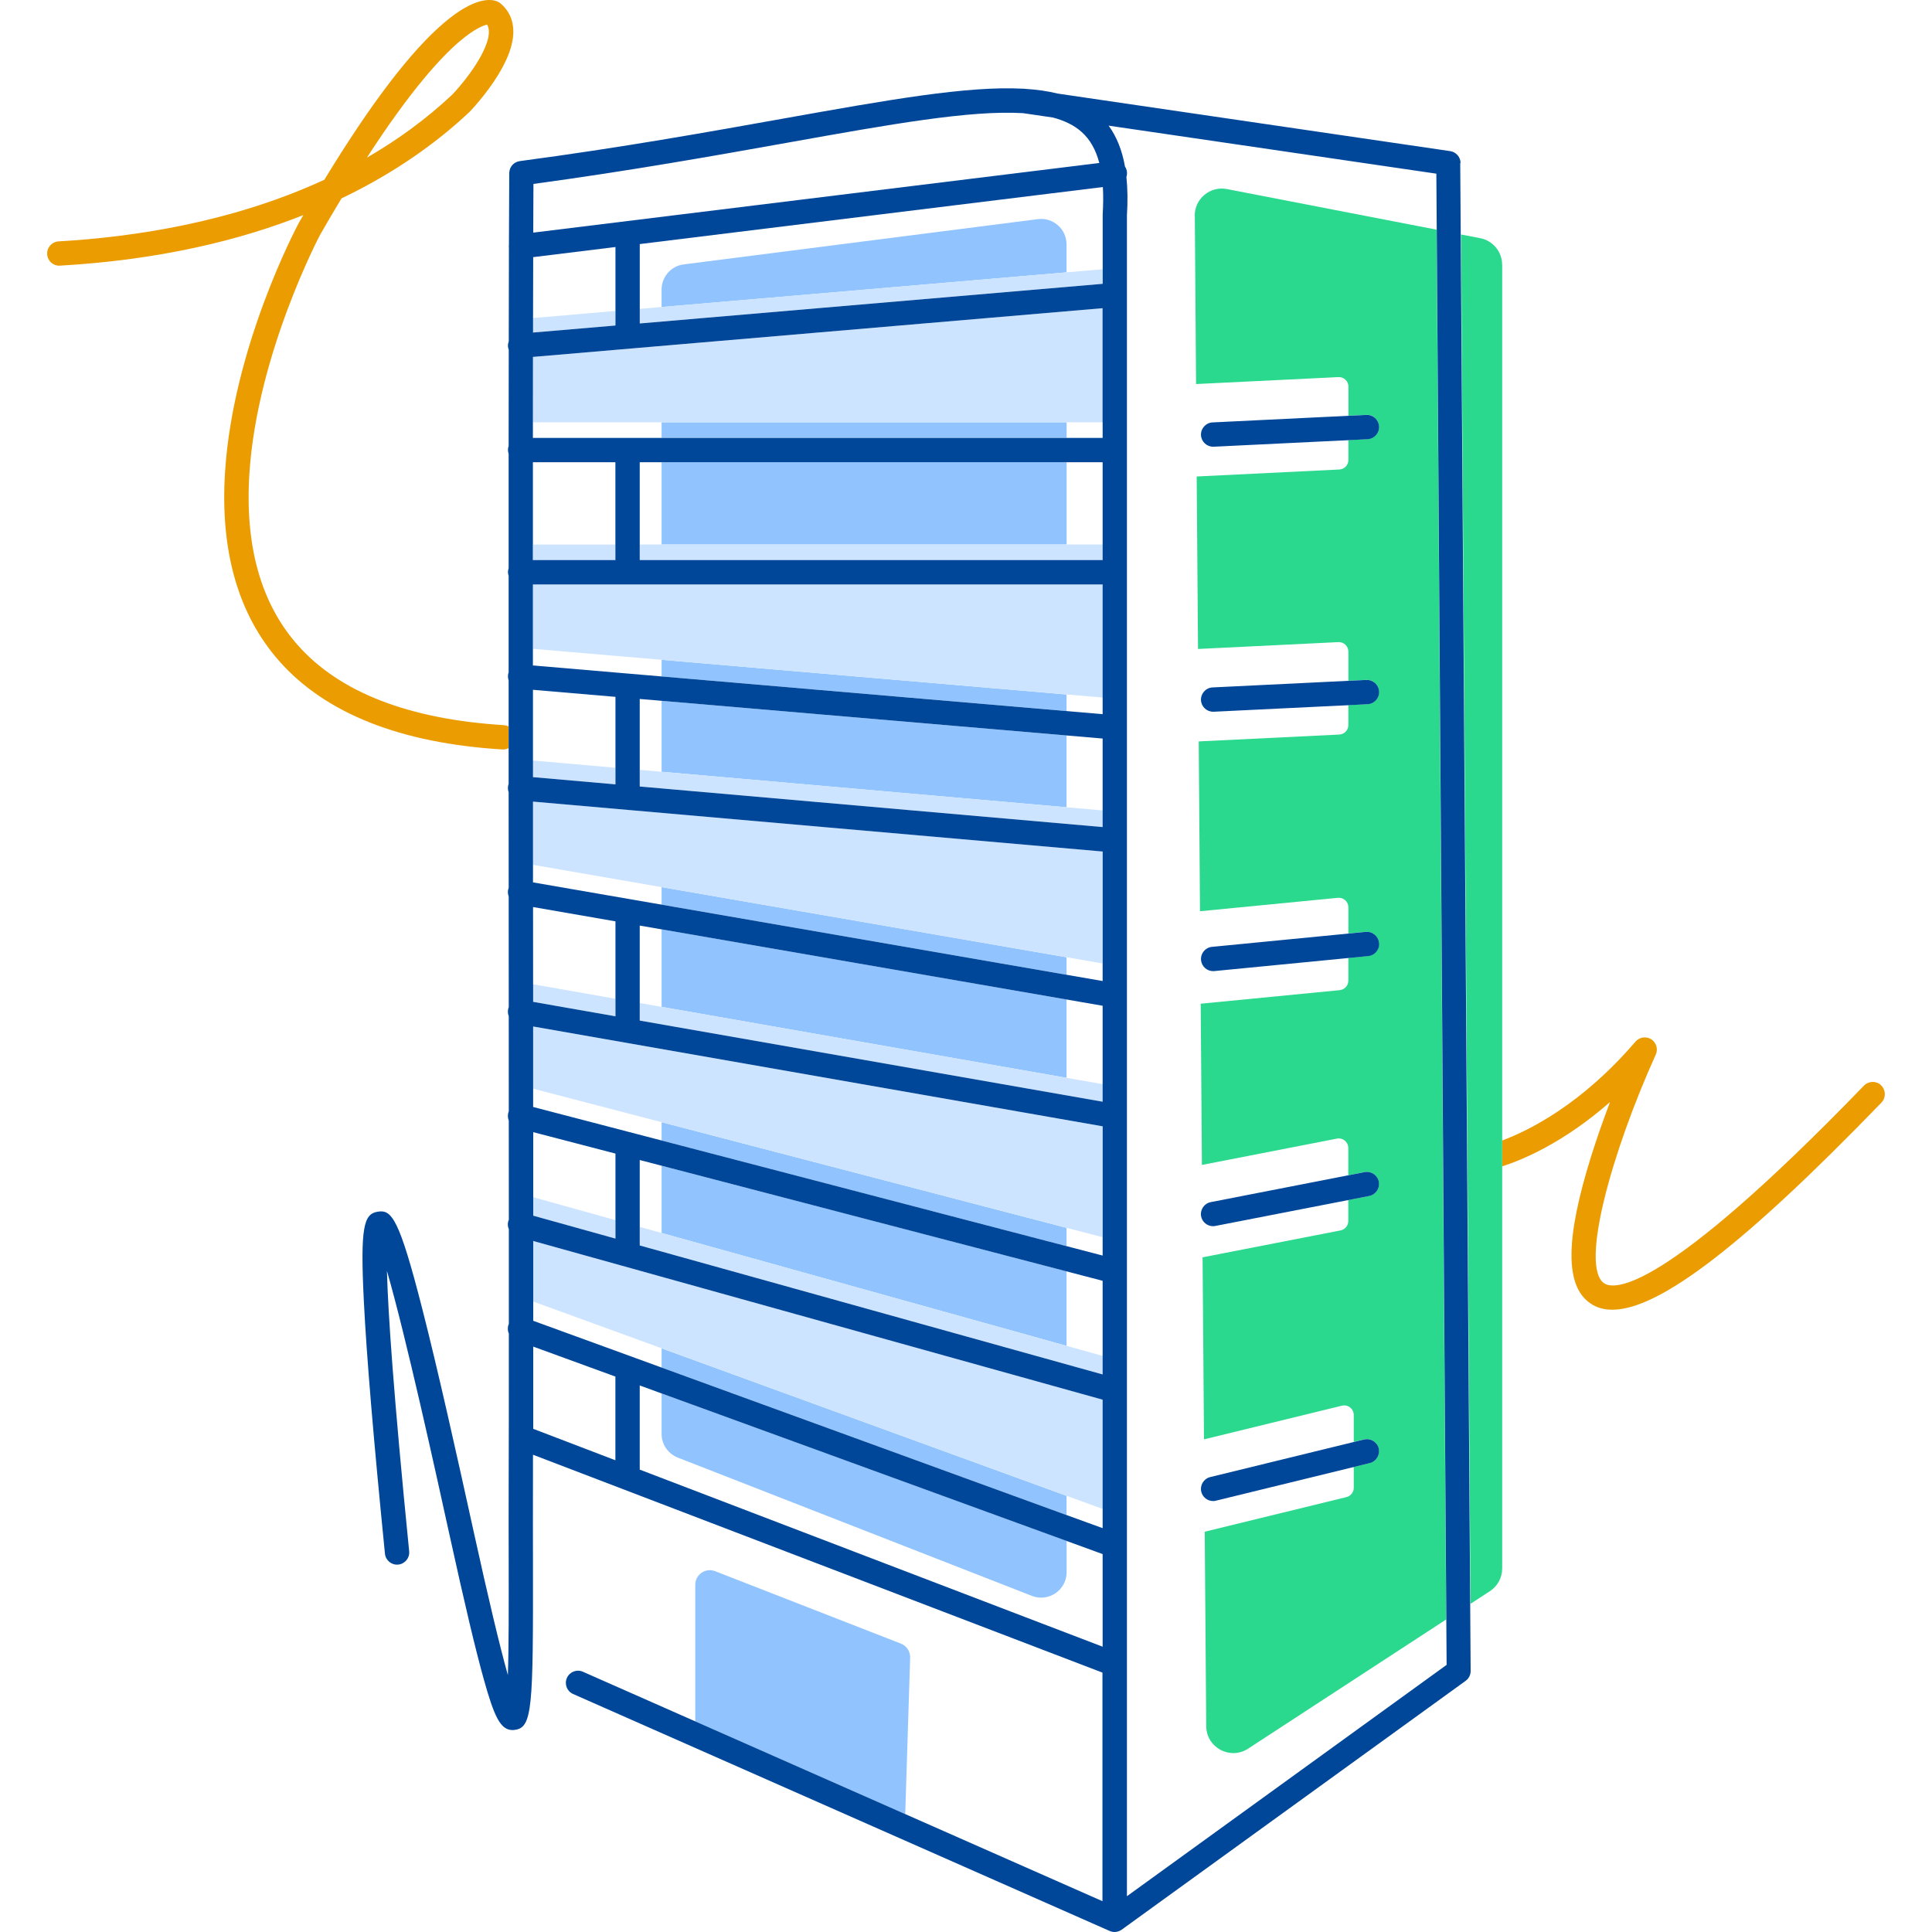 <svg width="64" height="64" viewBox="0 0 64 64" fill="none" xmlns="http://www.w3.org/2000/svg">
<path d="M62.316 35.953C62.157 35.798 61.903 35.803 61.746 35.963C55.035 42.904 53.461 42.729 53.139 42.51C52.328 41.959 53.395 38.148 54.85 34.934C54.932 34.752 54.867 34.536 54.7 34.428C54.531 34.32 54.309 34.354 54.178 34.505C52.398 36.58 50.659 37.446 49.76 37.781V38.638C50.451 38.416 51.801 37.85 53.334 36.507C53.131 37.044 52.914 37.652 52.716 38.28C51.848 41.046 51.838 42.602 52.687 43.178C52.89 43.317 53.13 43.386 53.41 43.386C54.98 43.386 57.805 41.2 62.325 36.525C62.479 36.365 62.474 36.109 62.315 35.955L62.316 35.953Z" fill="#EB9C00"/>
<path d="M30.15 54.911C30.156 54.707 30.034 54.52 29.842 54.446L23.691 52.048C23.374 51.924 23.032 52.157 23.032 52.497V57.025L29.987 60.096L30.15 54.911Z" fill="#91C4FF"/>
<path d="M35.333 15.313H21.916V18.037H35.333V15.313Z" fill="#91C4FF"/>
<path d="M21.916 44.665V45.301L35.331 50.188V49.551L21.916 44.665Z" fill="#91C4FF"/>
<path d="M35.331 44.583V42.114L21.916 38.614V40.844L35.331 44.583Z" fill="#91C4FF"/>
<path d="M35.331 26.742V24.363L21.916 23.215V25.566L35.331 26.742Z" fill="#91C4FF"/>
<path d="M21.916 37.174V37.781L35.331 41.281V40.674L21.916 37.174Z" fill="#91C4FF"/>
<path d="M35.333 13.989H21.916V14.506H35.333V13.989Z" fill="#91C4FF"/>
<path d="M21.916 21.857V22.408L35.331 23.555V23.006L21.916 21.857Z" fill="#91C4FF"/>
<path d="M21.916 29.387V29.968L35.331 32.291V31.711L21.916 29.387Z" fill="#91C4FF"/>
<path d="M35.331 35.705V33.109L21.916 30.785V33.354L35.331 35.705Z" fill="#91C4FF"/>
<path d="M35.331 8.095C35.331 7.587 34.885 7.194 34.381 7.259L22.651 8.758C22.23 8.811 21.915 9.171 21.915 9.594V10.171L35.331 9.022V8.095Z" fill="#91C4FF"/>
<path d="M22.453 48.285L34.183 52.866C34.735 53.082 35.333 52.674 35.333 52.082V51.044L21.916 46.158V47.499C21.916 47.847 22.129 48.158 22.453 48.284V48.285Z" fill="#91C4FF"/>
<path d="M49.76 8.771C49.76 8.341 49.456 7.972 49.034 7.89L48.399 7.768L48.712 53.129L49.354 52.71C49.609 52.544 49.762 52.262 49.762 51.958V8.771H49.76Z" fill="#2BD98E"/>
<path d="M39.58 7.154L39.621 12.722L44.337 12.492C44.518 12.483 44.669 12.627 44.669 12.807V13.772L45.26 13.743C45.483 13.73 45.671 13.904 45.682 14.126C45.694 14.349 45.521 14.537 45.299 14.548L44.667 14.579V15.238C44.667 15.407 44.535 15.545 44.366 15.553L39.642 15.784L39.686 21.498L44.336 21.271C44.516 21.263 44.667 21.406 44.667 21.587V22.551L45.259 22.522C45.481 22.511 45.669 22.683 45.681 22.906C45.692 23.128 45.52 23.316 45.297 23.328L44.666 23.358V24.017C44.666 24.186 44.534 24.325 44.365 24.333L39.709 24.56L39.752 30.186L44.32 29.741C44.507 29.723 44.667 29.87 44.667 30.057V30.923L45.239 30.867C45.46 30.846 45.658 31.007 45.679 31.229C45.7 31.45 45.539 31.648 45.317 31.669L44.666 31.732V32.484C44.666 32.647 44.542 32.783 44.379 32.8L39.775 33.249L39.815 38.59L44.287 37.718C44.482 37.68 44.664 37.829 44.664 38.029V38.933L45.199 38.828C45.416 38.785 45.629 38.928 45.671 39.147C45.713 39.366 45.571 39.577 45.352 39.619L44.664 39.752V40.448C44.664 40.6 44.556 40.73 44.408 40.759L39.837 41.65L39.884 47.681L44.453 46.565C44.653 46.517 44.845 46.668 44.845 46.873V47.765L45.181 47.683C45.397 47.63 45.615 47.762 45.668 47.979C45.721 48.195 45.589 48.413 45.371 48.466L44.845 48.595V49.286C44.845 49.432 44.745 49.558 44.603 49.593L39.908 50.74L39.958 57.182C39.963 57.893 40.752 58.315 41.346 57.926L47.906 53.647L47.589 7.608L40.644 6.263C40.087 6.155 39.572 6.584 39.577 7.151L39.58 7.154Z" fill="#2BD98E"/>
<path d="M20.388 10.301L17.66 10.535C17.66 10.693 17.66 10.854 17.66 11.016L20.389 10.783V10.301H20.388Z" fill="#CCE4FF"/>
<path d="M17.655 13.989H36.526V10.209L17.656 11.823C17.656 12.514 17.656 13.237 17.655 13.989Z" fill="#CCE4FF"/>
<path d="M21.916 10.169L21.193 10.232V10.713L36.526 9.402V8.919L35.331 9.022L21.916 10.169Z" fill="#CCE4FF"/>
<path d="M20.388 18.037H17.653C17.653 18.209 17.653 18.381 17.653 18.554H20.388V18.037Z" fill="#CCE4FF"/>
<path d="M17.653 21.493L21.916 21.857L36.528 23.107V19.359H17.655C17.655 20.06 17.655 20.772 17.655 21.492L17.653 21.493Z" fill="#CCE4FF"/>
<path d="M21.916 18.037H21.193V18.554H36.526V18.037H35.331H21.916Z" fill="#CCE4FF"/>
<path d="M17.656 28.649L21.916 29.387L36.528 31.917V28.206L17.656 26.552C17.656 27.249 17.656 27.95 17.656 28.649Z" fill="#CCE4FF"/>
<path d="M20.388 25.433L17.656 25.193C17.656 25.376 17.656 25.56 17.656 25.744L20.388 25.983V25.433Z" fill="#CCE4FF"/>
<path d="M21.916 25.566L21.193 25.504V26.054L36.526 27.398V26.847L35.331 26.742L21.916 25.566Z" fill="#CCE4FF"/>
<path d="M20.388 33.085L17.66 32.606C17.66 32.801 17.66 32.994 17.66 33.188L20.386 33.666V33.085H20.388Z" fill="#CCE4FF"/>
<path d="M17.661 36.064L21.916 37.174L36.528 40.985V37.312L17.661 34.006C17.661 34.703 17.661 35.389 17.661 36.064Z" fill="#CCE4FF"/>
<path d="M21.916 33.354L21.193 33.226V33.808L36.526 36.496V35.914L35.331 35.705L21.916 33.354Z" fill="#CCE4FF"/>
<path d="M20.388 41.031V40.418L17.664 39.659C17.664 39.865 17.664 40.07 17.664 40.273L20.388 41.031Z" fill="#CCE4FF"/>
<path d="M21.916 40.844L21.193 40.643V41.255L36.526 45.528V44.916L35.331 44.583L21.916 40.844Z" fill="#CCE4FF"/>
<path d="M17.664 43.115L21.915 44.663L36.526 49.985V46.362L17.664 41.105C17.664 41.804 17.664 42.476 17.664 43.114V43.115Z" fill="#CCE4FF"/>
<path d="M16.7 24.022C13.544 23.828 11.241 22.935 9.855 21.361C8.643 19.989 8.107 18.079 8.262 15.684C8.516 11.725 10.589 7.806 10.604 7.777C10.848 7.351 11.085 6.948 11.312 6.573C13.174 5.68 14.553 4.648 15.546 3.714C15.551 3.709 15.556 3.704 15.559 3.701C15.582 3.678 16.112 3.126 16.519 2.453C17.31 1.148 16.989 0.46 16.582 0.114C16.553 0.09 16.521 0.069 16.485 0.053C16.299 -0.031 15.752 -0.131 14.719 0.747C13.615 1.681 12.283 3.427 10.745 5.954C7.73 7.346 4.493 7.85 1.942 7.996C1.719 8.009 1.55 8.199 1.563 8.422C1.576 8.644 1.761 8.813 1.988 8.8C5.274 8.61 7.927 7.967 10.049 7.125C9.999 7.212 9.948 7.301 9.896 7.389C9.808 7.555 7.72 11.496 7.455 15.634C7.287 18.249 7.89 20.356 9.247 21.896C10.781 23.635 13.271 24.621 16.646 24.827C16.654 24.827 16.663 24.827 16.671 24.827C16.733 24.827 16.791 24.811 16.845 24.785C16.845 24.544 16.845 24.302 16.845 24.062C16.799 24.04 16.748 24.027 16.695 24.023L16.7 24.022ZM15.239 1.359C15.719 0.952 16.007 0.844 16.136 0.815C16.321 1.126 16.033 1.697 15.83 2.032C15.492 2.591 15.041 3.073 14.984 3.132C14.107 3.957 13.151 4.646 12.153 5.223C13.596 2.995 14.601 1.899 15.239 1.358V1.359Z" fill="#EB9C00"/>
<path d="M48.383 5.402C48.383 5.204 48.235 5.035 48.038 5.006L35.038 3.1C34.717 3.02 34.363 2.97 33.976 2.944H33.96C33.933 2.938 33.907 2.938 33.881 2.938C32.036 2.841 29.433 3.306 25.959 3.926C23.438 4.377 20.581 4.89 17.217 5.337C17.212 5.337 17.209 5.339 17.204 5.341C17.189 5.342 17.176 5.347 17.162 5.35C17.149 5.353 17.138 5.357 17.126 5.361C17.113 5.366 17.102 5.373 17.091 5.378C17.08 5.384 17.068 5.389 17.057 5.395C17.046 5.402 17.036 5.41 17.026 5.418C17.017 5.426 17.006 5.434 16.996 5.442C16.986 5.452 16.978 5.461 16.97 5.471C16.962 5.481 16.954 5.49 16.946 5.5C16.938 5.511 16.931 5.523 16.925 5.534C16.919 5.545 16.912 5.555 16.907 5.566C16.901 5.579 16.898 5.592 16.893 5.605C16.888 5.616 16.885 5.629 16.882 5.64C16.878 5.653 16.877 5.666 16.875 5.679C16.873 5.692 16.872 5.706 16.87 5.719C16.87 5.724 16.87 5.727 16.87 5.732C16.866 6.373 16.862 7.177 16.859 8.112C16.856 8.143 16.854 8.174 16.859 8.206C16.856 9.124 16.854 10.168 16.853 11.311C16.833 11.366 16.822 11.424 16.828 11.485C16.832 11.522 16.841 11.556 16.853 11.588C16.853 12.583 16.851 13.651 16.849 14.774C16.835 14.814 16.827 14.857 16.827 14.903C16.827 14.948 16.837 14.991 16.849 15.031C16.849 16.239 16.849 17.509 16.849 18.823C16.837 18.863 16.827 18.905 16.827 18.95C16.827 18.995 16.837 19.037 16.849 19.077C16.849 20.119 16.849 21.189 16.849 22.274C16.838 22.305 16.83 22.337 16.828 22.371C16.824 22.429 16.832 22.485 16.849 22.537C16.849 23.039 16.849 23.547 16.849 24.054C16.849 24.294 16.849 24.536 16.849 24.777C16.849 25.173 16.849 25.571 16.849 25.969C16.838 26.001 16.83 26.033 16.827 26.069C16.822 26.128 16.83 26.186 16.849 26.24C16.849 27.296 16.849 28.356 16.851 29.414C16.841 29.438 16.835 29.462 16.83 29.488C16.817 29.561 16.827 29.631 16.851 29.696C16.851 30.926 16.851 32.154 16.853 33.362C16.843 33.389 16.835 33.416 16.83 33.444C16.817 33.52 16.827 33.594 16.853 33.661C16.853 34.739 16.853 35.794 16.854 36.816C16.848 36.833 16.84 36.849 16.837 36.866C16.814 36.955 16.824 37.042 16.854 37.121C16.854 38.264 16.854 39.364 16.856 40.406C16.849 40.422 16.841 40.437 16.837 40.455C16.811 40.547 16.82 40.638 16.856 40.719C16.856 41.841 16.856 42.893 16.856 43.858C16.853 43.864 16.848 43.871 16.846 43.879C16.809 43.98 16.816 44.087 16.856 44.178C16.856 46.366 16.856 48.065 16.851 49.042C16.848 50.01 16.849 50.92 16.851 51.755C16.853 53.177 16.856 54.552 16.824 55.49C16.551 54.52 16.174 52.934 15.693 50.746C15.139 48.221 14.503 45.367 13.987 43.351C13.214 40.324 12.968 40.065 12.512 40.139C12.053 40.212 11.929 40.63 12.053 43.107C12.143 44.918 12.372 47.654 12.752 51.468C12.774 51.689 12.971 51.851 13.193 51.829C13.414 51.806 13.577 51.61 13.554 51.387C13.034 46.167 12.854 43.475 12.818 42.101C13.453 44.296 14.427 48.735 14.907 50.919C15.397 53.149 15.751 54.642 16.023 55.617C16.366 56.844 16.571 57.31 16.975 57.31C16.996 57.31 17.017 57.31 17.038 57.306C17.64 57.24 17.663 56.617 17.655 51.755C17.655 50.922 17.651 50.012 17.655 49.046C17.655 48.804 17.656 48.516 17.656 48.19L36.52 55.407V62.979L19.31 55.379C19.107 55.288 18.869 55.38 18.779 55.585C18.689 55.788 18.78 56.026 18.985 56.116L36.76 63.966C36.774 63.973 36.79 63.976 36.806 63.981C36.816 63.984 36.824 63.987 36.834 63.99C36.863 63.997 36.892 64 36.921 64C36.956 64 36.993 63.994 37.029 63.984C37.032 63.984 37.033 63.984 37.036 63.982C37.069 63.973 37.101 63.956 37.132 63.939C37.135 63.937 37.138 63.937 37.14 63.936C37.141 63.936 37.143 63.932 37.145 63.931C37.148 63.928 37.153 63.926 37.156 63.924L48.551 55.68C48.655 55.604 48.718 55.482 48.717 55.351L48.372 5.399L48.383 5.402ZM17.672 6.093C20.903 5.653 23.661 5.16 26.102 4.724C29.505 4.115 32.134 3.645 33.886 3.748L34.883 3.894C35.268 3.997 35.584 4.152 35.827 4.368C36.106 4.616 36.3 4.956 36.416 5.399L17.664 7.706C17.666 7.103 17.669 6.561 17.671 6.093H17.672ZM17.658 10.535C17.658 9.815 17.661 9.14 17.663 8.518L20.388 8.183V10.783L17.658 11.016C17.658 10.854 17.658 10.693 17.658 10.535ZM17.653 18.037C17.653 17.101 17.653 16.191 17.653 15.313H20.386V18.554H17.651C17.651 18.38 17.651 18.208 17.651 18.037L17.653 18.037ZM17.655 25.193C17.655 24.407 17.655 23.624 17.655 22.851L20.388 23.084V25.983L17.656 25.744C17.656 25.56 17.656 25.376 17.656 25.193H17.655ZM17.66 32.606C17.66 31.759 17.66 30.904 17.658 30.047L20.388 30.521V33.666L17.661 33.188C17.661 32.994 17.661 32.801 17.661 32.606L17.66 32.606ZM17.663 37.504L20.388 38.214V41.03L17.664 40.271C17.664 40.068 17.664 39.865 17.664 39.657C17.664 38.962 17.664 38.242 17.664 37.502L17.663 37.504ZM20.388 48.374L17.664 47.332C17.664 46.562 17.664 45.646 17.664 44.608L20.386 45.601V48.374H20.388ZM36.526 54.549L21.192 48.683V45.895L21.915 46.159L36.526 51.481V54.551L36.526 54.549ZM36.526 49.986V50.622L35.331 50.188L17.664 43.753C17.664 43.545 17.664 43.333 17.664 43.117C17.664 42.479 17.664 41.809 17.664 41.109L36.526 46.366V49.988L36.526 49.986ZM36.526 44.916L36.526 45.53L21.192 41.257V38.427L36.526 42.428V44.919L36.526 44.916ZM36.526 40.985V41.592L17.661 36.67C17.661 36.468 17.661 36.266 17.661 36.063C17.661 35.388 17.661 34.702 17.661 34.004L36.528 37.311V40.983L36.526 40.985ZM36.526 35.914V36.496L21.192 33.808V30.661L36.526 33.317L36.526 35.914ZM36.526 31.919V32.498L17.656 29.23C17.656 29.037 17.656 28.844 17.656 28.651C17.656 27.952 17.656 27.251 17.656 26.554L36.528 28.208V31.919L36.526 31.919ZM36.526 26.847V27.398L21.192 26.054V23.154L35.331 24.363L36.526 24.465L36.526 26.847ZM36.526 23.107V23.658L21.915 22.408L17.653 22.044C17.653 21.86 17.653 21.677 17.653 21.493C17.653 20.773 17.653 20.061 17.653 19.361H36.526V23.109L36.526 23.107ZM36.526 18.037V18.554L21.192 18.554V15.313L36.526 15.313V18.037ZM36.526 13.989V14.506L17.653 14.506C17.653 14.332 17.653 14.16 17.653 13.989C17.653 13.237 17.653 12.514 17.655 11.823L36.524 10.209V13.989L36.526 13.989ZM36.528 7.104C36.528 7.112 36.528 7.12 36.528 7.13L36.528 9.402L21.193 10.715V8.085L36.534 6.196C36.55 6.471 36.548 6.772 36.528 7.106L36.528 7.104ZM37.331 62.813V7.141C37.36 6.669 37.354 6.246 37.314 5.862C37.331 5.809 37.338 5.751 37.331 5.69C37.323 5.626 37.301 5.569 37.267 5.519C37.17 4.975 36.991 4.527 36.724 4.162L47.581 5.753L47.921 55.151L37.333 62.813H37.331Z" fill="#004799"/>
<path d="M45.682 31.231C45.661 31.01 45.463 30.848 45.242 30.869L44.671 30.925L40.148 31.366C39.926 31.387 39.765 31.585 39.786 31.806C39.807 32.014 39.981 32.17 40.187 32.17C40.2 32.17 40.213 32.17 40.227 32.168L44.672 31.735L45.323 31.672C45.545 31.651 45.706 31.453 45.685 31.232L45.682 31.231Z" fill="#004799"/>
<path d="M45.684 22.907C45.673 22.685 45.484 22.513 45.262 22.524L40.167 22.772C39.945 22.783 39.775 22.972 39.784 23.194C39.795 23.41 39.973 23.577 40.187 23.577C40.193 23.577 40.2 23.577 40.206 23.577L45.302 23.329C45.524 23.318 45.695 23.13 45.685 22.907H45.684Z" fill="#004799"/>
<path d="M45.684 14.128C45.673 13.906 45.484 13.733 45.262 13.745L40.167 13.993C39.945 14.004 39.775 14.192 39.784 14.415C39.795 14.63 39.973 14.798 40.187 14.798C40.193 14.798 40.2 14.798 40.206 14.798L45.302 14.55C45.524 14.539 45.695 14.35 45.685 14.128H45.684Z" fill="#004799"/>
<path d="M45.676 39.147C45.632 38.928 45.421 38.786 45.204 38.828L40.108 39.822C39.889 39.864 39.747 40.076 39.789 40.294C39.826 40.485 39.995 40.619 40.184 40.619C40.209 40.619 40.235 40.616 40.261 40.611L45.355 39.619C45.574 39.577 45.716 39.364 45.674 39.147H45.676Z" fill="#004799"/>
<path d="M45.673 47.981C45.619 47.765 45.402 47.633 45.186 47.685L40.09 48.93C39.874 48.983 39.742 49.2 39.794 49.416C39.839 49.6 40.003 49.724 40.185 49.724C40.218 49.724 40.25 49.721 40.28 49.712L45.375 48.467C45.59 48.414 45.722 48.197 45.671 47.981H45.673Z" fill="#004799"/>
</svg>
